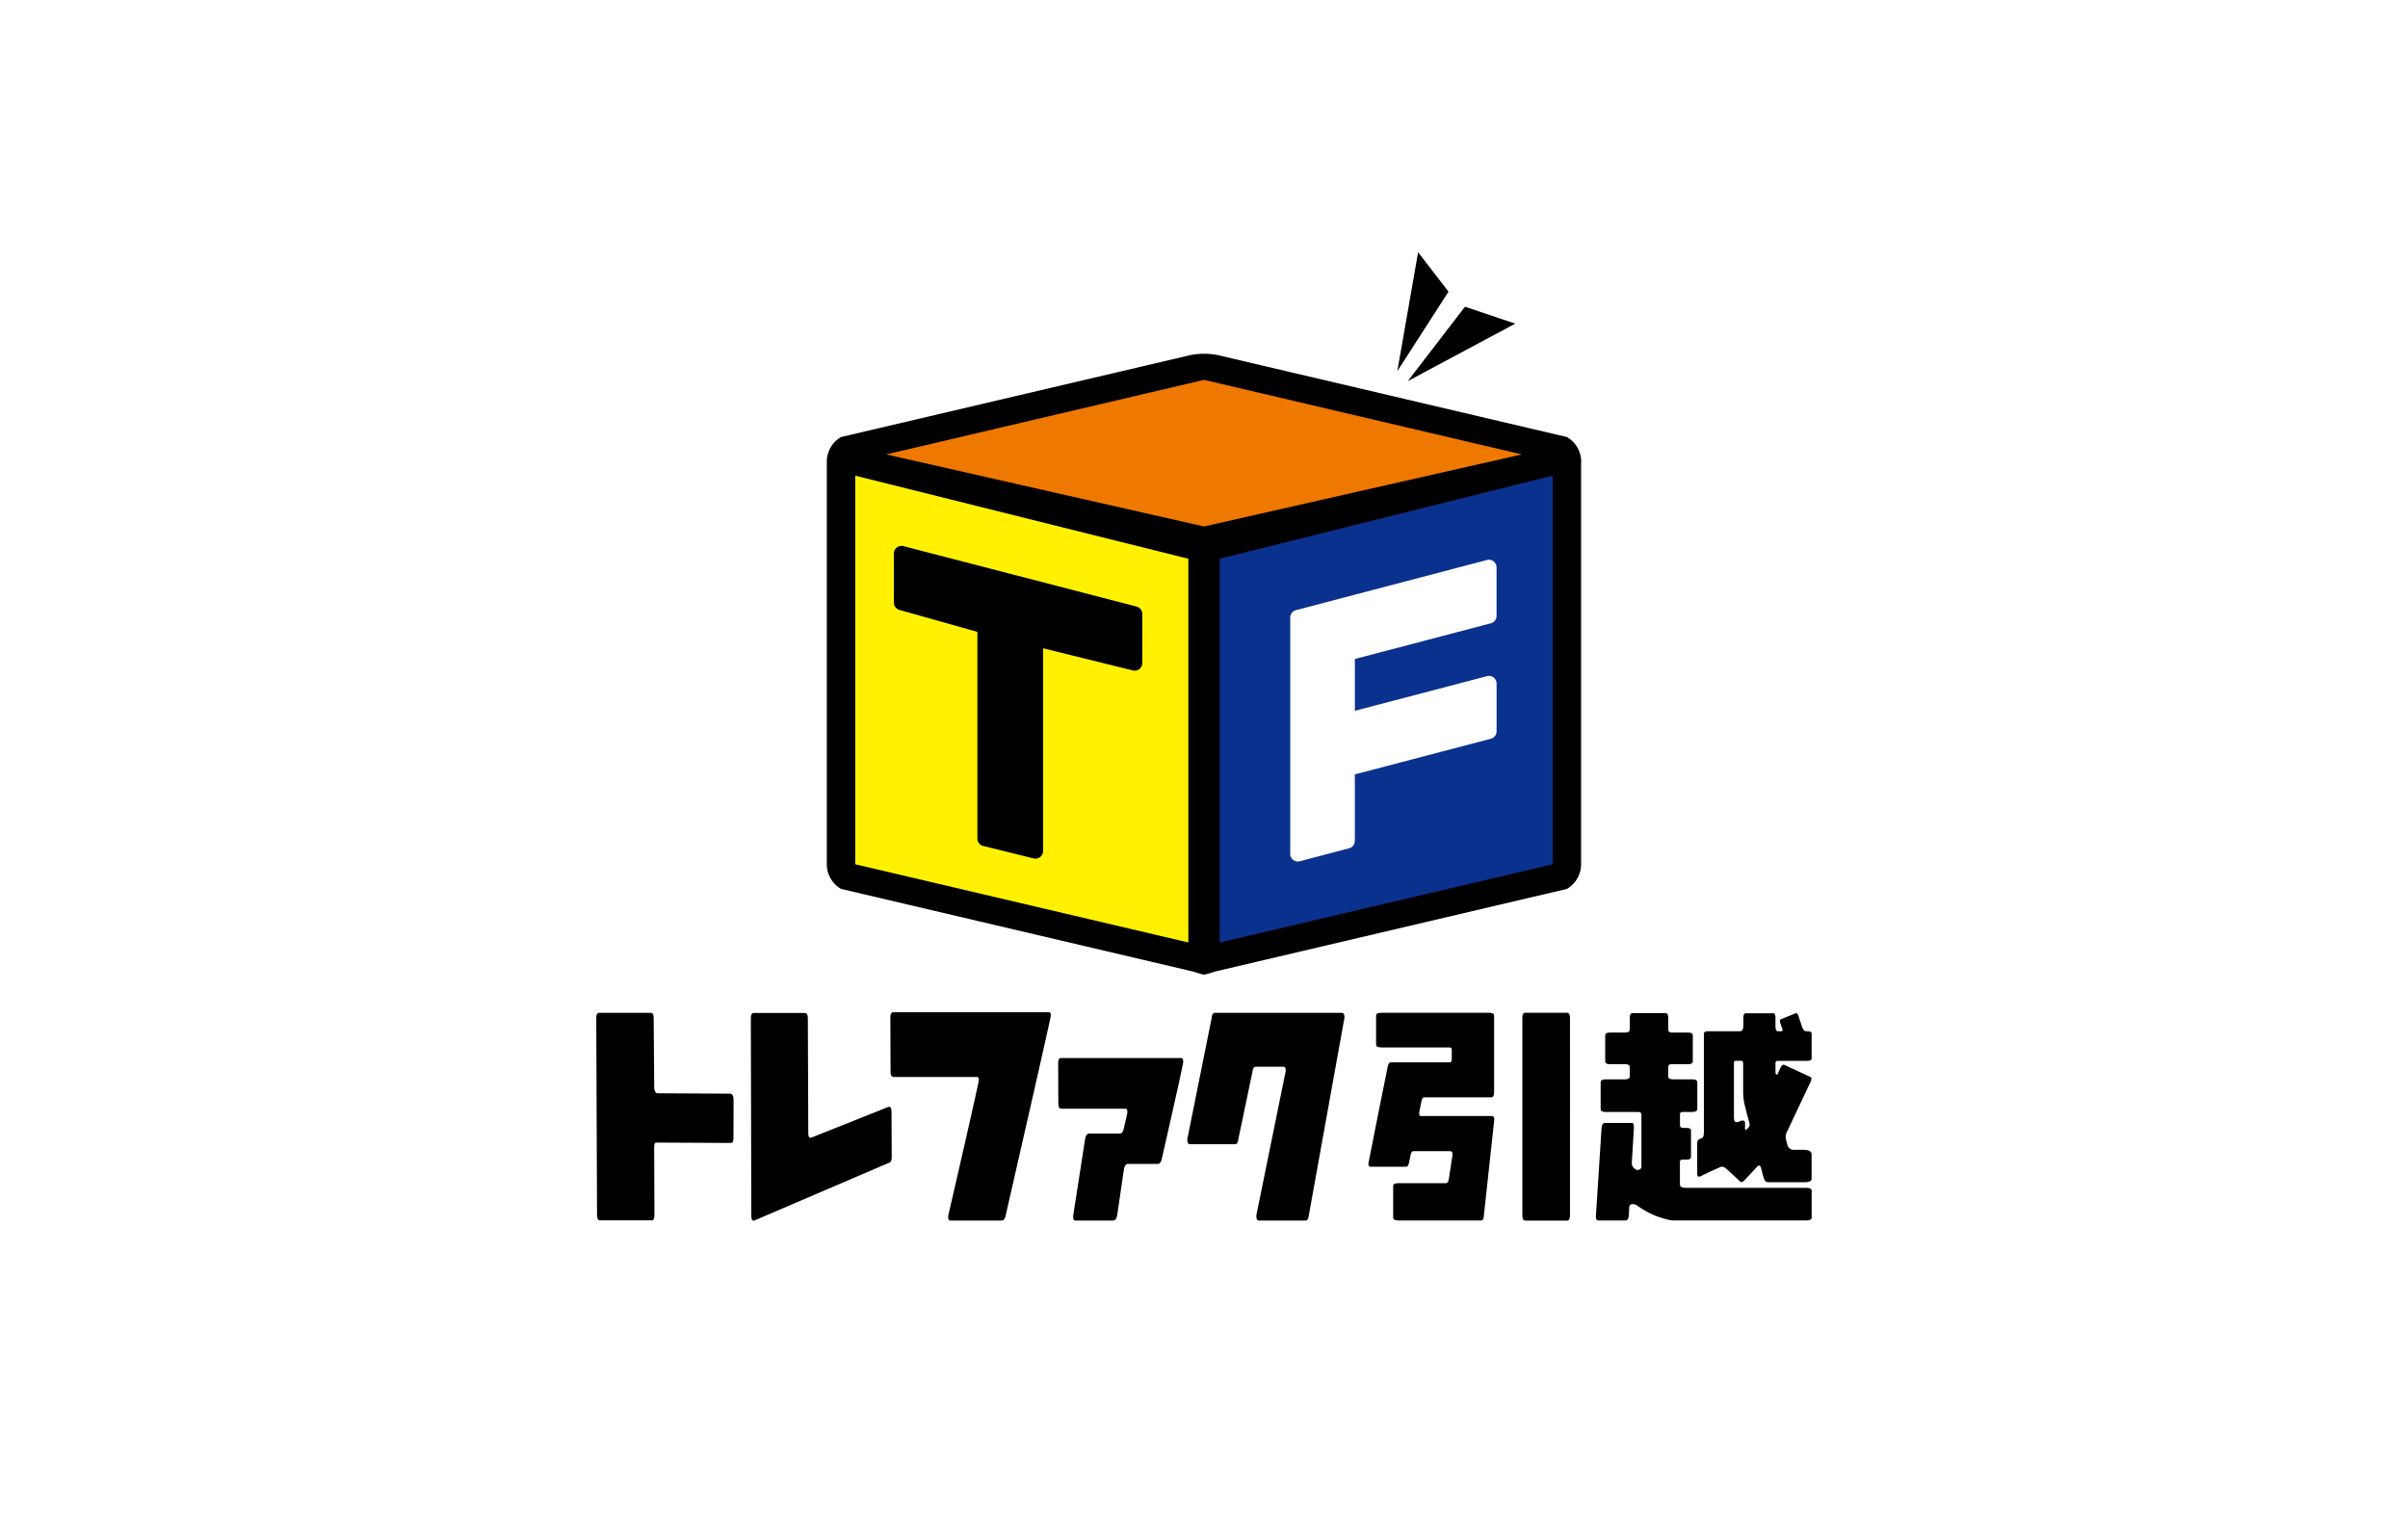 <svg xmlns="http://www.w3.org/2000/svg" width="105" height="66"><defs><clipPath id="a"><path data-name="長方形 15" fill="none" d="M0 0h53v42.23H0z"/></clipPath></defs><path data-name="長方形 5" fill="#fff" d="M0 0h105v66H0z"/><g data-name="グループ 3535"><g data-name="グループ 28" transform="translate(26 11)" clip-path="url(#a)"><path data-name="パス 180" d="M42.459 33.393c0-.152-.042-.226-.123-.226H40.51c-.085 0-.13.074-.128.226v8.6c0 .159.041.237.128.237h1.827c.084 0 .123-.079.123-.237z"/><path data-name="パス 181" d="M39.048 37.671h-3.076c-.094 0-.1-.088-.079-.2.034-.163.077-.375.088-.436.019-.1.048-.179.115-.179h2.926c.085 0 .13-.074.128-.226v-3.341c0-.083-.079-.123-.237-.122H34.23c-.152 0-.226.042-.226.122v1.261c0 .085.074.129.226.128h2.968c.08 0 .106.042.106.1v.4c0 .084 0 .151-.1.151h-2.556c-.074 0-.111.074-.136.179s-.828 4.128-.842 4.223.031.152.093.152h1.535c.095 0 .117-.075.143-.18.014-.06.04-.209.064-.32s.049-.183.154-.183h1.559c.075 0 .135.039.116.179s-.143.934-.16 1.052-.065.167-.136.167h-2.063c-.152 0-.226.042-.226.122v1.377c0 .085.074.13.226.128h3.581c.095 0 .125-.032.141-.152s.449-4.11.458-4.223-.016-.179-.111-.179"/><path data-name="パス 182" d="M52.769 40.803h-5.208c-.165 0-.309-.009-.309-.156v-.957c0-.115.047-.12.2-.12h.083c.15 0 .2-.042.2-.129v-1.129c0-.084-.054-.123-.2-.123h-.093c-.147 0-.187-.028-.187-.141v-.447c0-.09.038-.109.192-.109h.331c.155 0 .232-.044.232-.132v-1.163c0-.086-.077-.127-.232-.126h-.782c-.2 0-.253-.051-.253-.122v-.419c0-.115.069-.12.218-.12h.629c.15 0 .224-.042.224-.128v-1.129c0-.084-.074-.123-.224-.122h-.638c-.146 0-.208-.028-.208-.141v-.483c0-.152-.04-.226-.116-.226h-1.44c-.081 0-.123.074-.122.226v.486c0 .1-.1.138-.193.138h-.665c-.144 0-.214.042-.214.122v1.129c0 .085.07.129.214.128h.6c.177 0 .255.024.255.126v.4c0 .078-.025.135-.237.135h-.81c-.148 0-.22.043-.22.126v1.163c0 .088.072.133.22.132h1.39c.079 0 .168.011.168.117v2.263c0 .146-.164.173-.247.13a.531.531 0 01-.112-.1c-.06-.066-.066-.134-.054-.315.049-.778.082-1.338.083-1.409 0-.16-.017-.207-.092-.207h-1.173c-.077 0-.124.072-.143.216l-.246 3.822a.278.278 0 000 .08c.007.089.039.135.093.135h1.2c.077 0 .125-.072.143-.215 0 0 0-.089.016-.368.009-.171.23-.145.337-.074a3.663 3.663 0 001.521.656h5.866c.155 0 .231-.044.231-.133v-1.161c0-.085-.077-.127-.231-.126"/><path data-name="パス 183" d="M52.656 39.142h-.454a.269.269 0 01-.264-.219c-.018-.072-.042-.146-.058-.228a.462.462 0 01.041-.339l.028-.057 1-2.12c.054-.116.05-.186-.009-.213l-1.13-.524c-.063-.029-.122.012-.175.127l-.115.259c-.029.067-.1.039-.1-.064v-.4c0-.107.069-.1.175-.1h1.212c.127 0 .188-.037.188-.11v-1.08c0-.069-.061-.1-.188-.1h-.049c-.11 0-.168-.161-.168-.161l-.167-.5c-.035-.1-.077-.141-.128-.122l-.629.254c-.054.02-.066.08-.031.182l.077.229s.074.119-.072.119h-.116c-.087 0-.105-.138-.105-.2v-.393c0-.13-.034-.194-.1-.193h-1.2c-.063 0-.095.064-.1.194v.331c0 .181-.052.26-.162.26h-1.359c-.132 0-.2.033-.2.1v4.209c0 .186 0 .317-.1.352a.419.419 0 00-.063.028c-.081.037-.129.056-.129.221v1.28c0 .129.034.2.2.108.078-.044.41-.2.767-.358a.227.227 0 01.274.034c.127.1.633.581.633.581.05.045.118.019.209-.079 0 0 .411-.438.509-.548s.165-.092.2.062.084.325.084.325c.07.214.1.267.229.267h1.574c.256 0 .309-.072.309-.156v-1.042c0-.13-.088-.214-.344-.214m-2.558-1.02v-.145c0-.1-.08-.148-.211-.084-.231.113-.273 0-.273-.181v-2.366c0-.051.022-.087.088-.087h.215c.028 0 .1 0 .1.115v1.16a2.778 2.778 0 00.044.562s.148.6.193.746.054.237.027.283a1.183 1.183 0 01-.11.122c-.084.093-.075-.056-.075-.126"/><path data-name="パス 184" d="M5.981 38.644c0 .135-.037.2-.111.2h-.017l-3.218-.016c-.075-.016-.11.052-.11.2l.012 2.955c0 .159-.04.237-.122.237H.163c-.086 0-.129-.079-.13-.237L0 33.395c0-.152.042-.226.128-.226H2.38c.081 0 .122.074.123.226l.024 3.023c0 .15.044.237.13.26l3.2.017c.086.023.13.11.13.261z"/><path data-name="パス 185" d="M12.883 39.449c0 .16-.04.246-.122.261l-5.882 2.522c-.077.016-.118-.052-.118-.2l-.021-8.616c0-.16.039-.239.117-.239h2.239c.085 0 .13.079.13.239l.019 5c0 .151.038.219.11.2h.012l3.391-1.352c.078 0 .117.072.117.214z"/><path data-name="パス 186" d="M19.823 33.282q0 .069-.932 4.167l-1.041 4.564c-.032.143-.09.214-.176.214h-2.24c-.057 0-.086-.046-.086-.135a.346.346 0 010-.079q.163-.7.71-3.092.626-2.751.624-2.82c0-.09-.031-.135-.092-.135h-3.628c-.086 0-.129-.075-.129-.226l-.009-2.356c0-.158.041-.239.128-.239h6.785c.057 0 .086.046.086.136"/><path data-name="パス 187" d="M25.597 35.286q0 .137-.939 4.258c-.032.143-.092.215-.176.215h-1.3c-.082 0-.138.072-.17.214l-.3 2.039q-.048.215-.17.215h-1.66c-.056 0-.085-.046-.085-.135a.293.293 0 010-.08l.522-3.362c.032-.143.088-.216.17-.216h1.342c.081 0 .139-.071.171-.214l.15-.656a.343.343 0 00.006-.08c0-.09-.029-.135-.087-.135h-2.8c-.081 0-.123-.079-.123-.237l-.007-1.733c0-.159.039-.239.121-.239h5.243c.057 0 .087.05.087.147"/><path data-name="パス 188" d="M32.62 33.408l-1.55 8.595c-.011.149-.06.226-.146.226h-2.031c-.073 0-.111-.065-.111-.194v-.032l1.28-6.292c.013-.129-.021-.192-.1-.192h-1.204q-.127 0-.146.226l-.613 2.928c-.012.151-.06.226-.145.226H25.89c-.079 0-.117-.064-.117-.191v-.034l1.061-5.277c.012-.152.059-.226.14-.226h5.54c.074 0 .111.065.111.191z"/><path data-name="パス 189" d="M42.947 9.133a1.24 1.24 0 00-.621-1.074L27.123 4.491a3.04 3.04 0 00-1.241 0L10.673 8.059a1.239 1.239 0 00-.62 1.074v17.558a1.241 1.241 0 00.62 1.074l15.208 3.571c.24.05.523.166.62.166s.4-.12.621-.166l15.201-3.57a1.243 1.243 0 00.62-1.074V9.133z"/><path data-name="パス 190" d="M35.836 0l-.906 5.186 2.231-3.466z"/><path data-name="パス 191" d="M40.072 3.114l-2.192-.738-2.494 3.244z"/><path data-name="パス 192" d="M26.501 11.96l13.858-3.143-13.857-3.252-13.86 3.252z" fill="#ee7800"/><path data-name="パス 193" d="M27.183 13.366v16.736l14.523-3.41V9.744z" fill="#0b318f"/><path data-name="パス 194" d="M25.818 13.367L11.293 9.744v16.947l14.525 3.41z" fill="#fff100"/><path data-name="パス 195" d="M23.563 15.453l-10.17-2.636a.333.333 0 00-.416.322v2.14a.333.333 0 00.242.32l3.4.957v9.013a.333.333 0 00.252.323l2.2.543a.343.343 0 00.079.009.329.329 0 00.205-.07.332.332 0 00.127-.262v-8.841l3.915.967a.332.332 0 00.412-.323v-2.14a.332.332 0 00-.249-.322"/><path data-name="パス 196" d="M39.008 16.182a.331.331 0 00.248-.321v-2.118a.334.334 0 00-.416-.322l-8.332 2.188a.333.333 0 00-.247.322v10.306a.33.33 0 00.129.264.334.334 0 00.2.069.327.327 0 00.085-.011l2.156-.566a.334.334 0 00.247-.322v-2.9l5.93-1.554a.332.332 0 00.25-.324v-2.085a.333.333 0 00-.416-.321l-5.763 1.511v-2.26z" fill="#fff"/></g></g></svg>